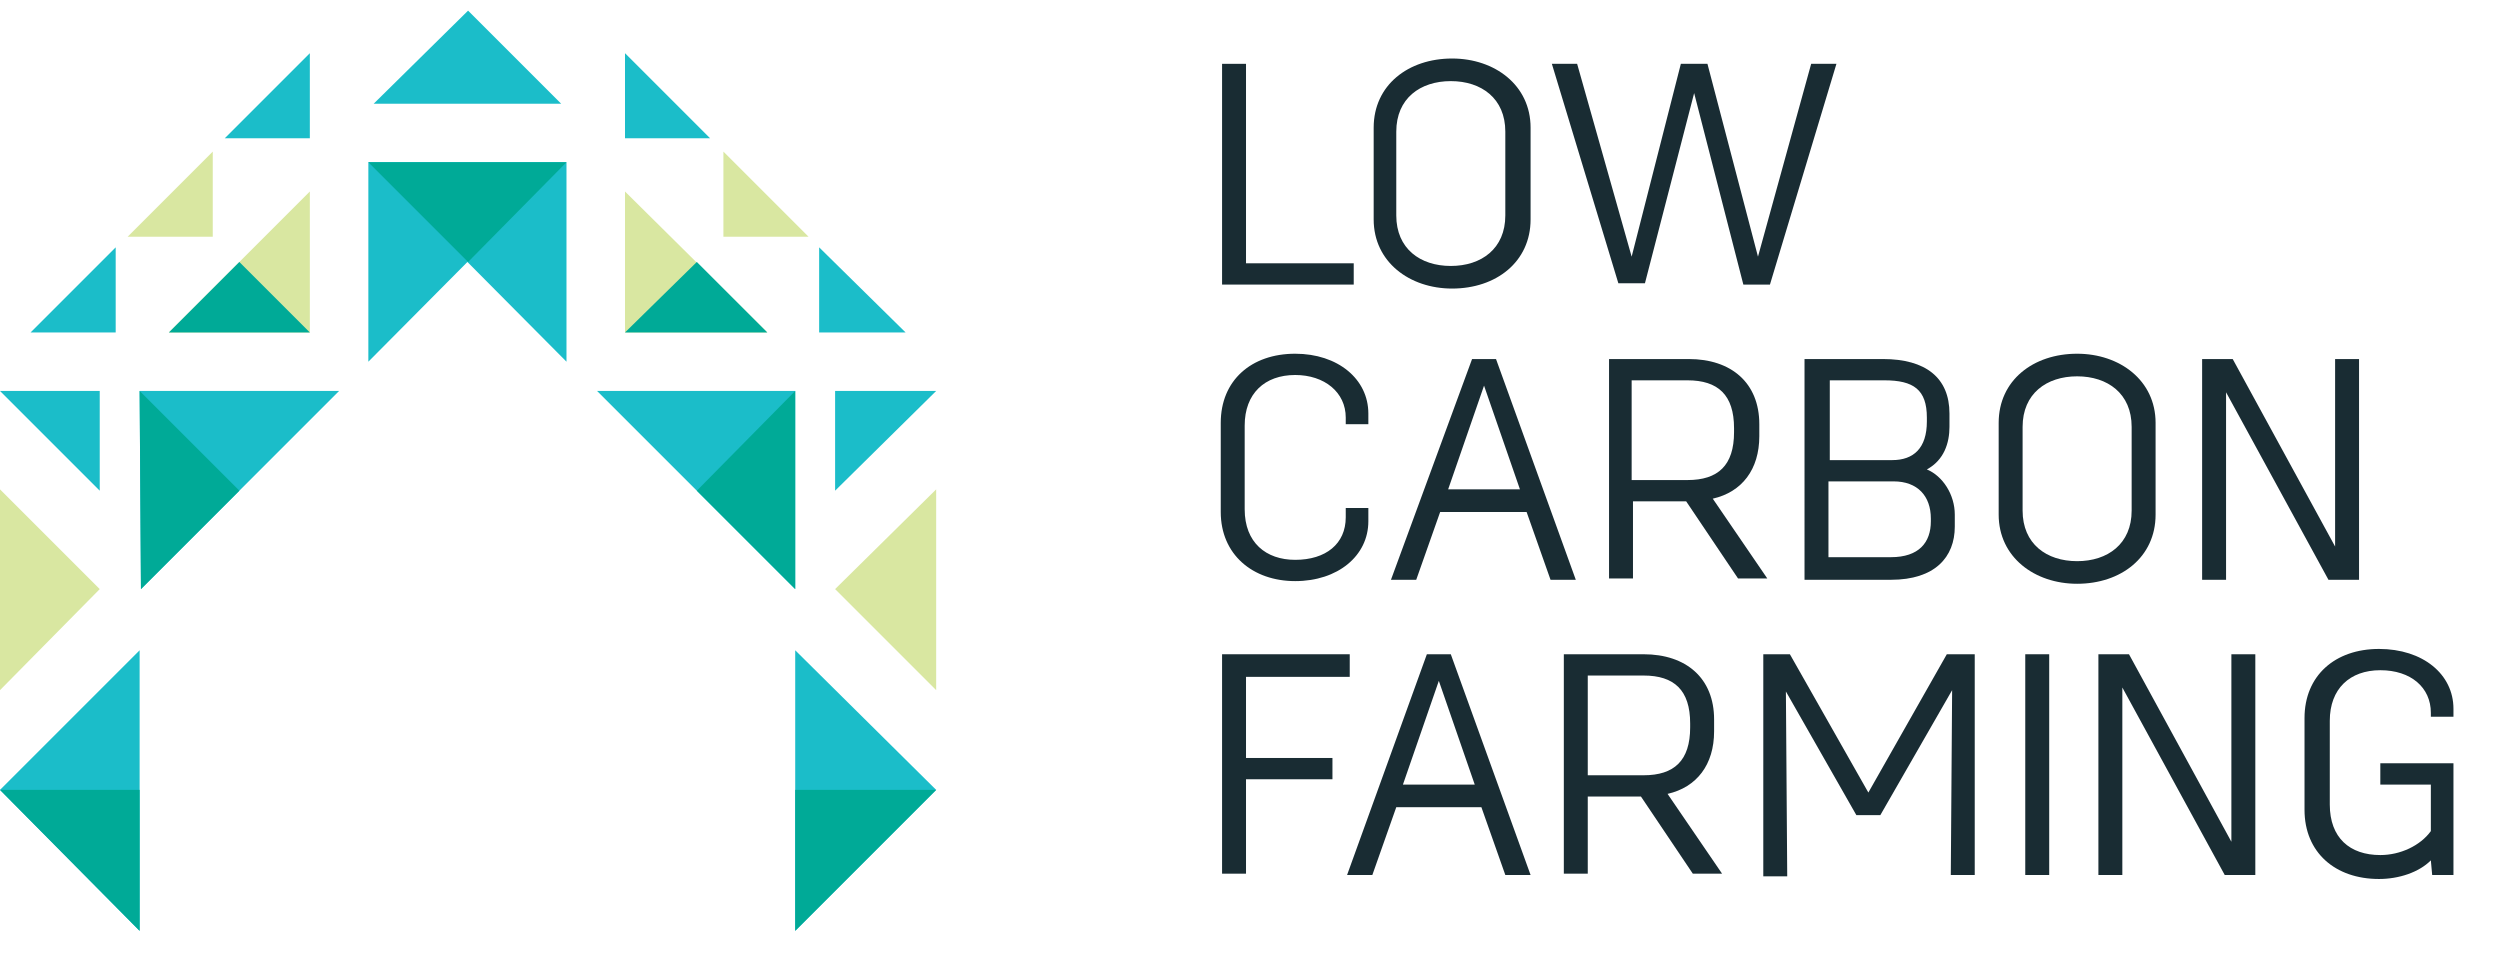 <?xml version="1.0" encoding="utf-8"?>
<!-- Generator: Adobe Illustrator 22.0.1, SVG Export Plug-In . SVG Version: 6.00 Build 0)  -->
<svg version="1.1" id="Layer_1" xmlns="http://www.w3.org/2000/svg" xmlns:xlink="http://www.w3.org/1999/xlink" x="0px" y="0px"
	 viewBox="0 0 188 72" style="enable-background:new 0 0 188 72;" xml:space="preserve">
<style type="text/css">
	.st0{fill:#1BBDC9;}
	.st1{fill:#D9E7A1;}
	.st2{fill:#00AA97;}
	.st3{enable-background:new    ;}
	.st4{fill:#192C33;}
</style>
<g>
	<polygon id="XMLID_26_" class="st0" points="27.7,27.2 27.7,12.2 42.6,12.2 	"/>
	<polygon id="XMLID_25_" class="st0" points="10.6,44.3 10.5,29.4 25.5,29.4 	"/>
	<polygon id="XMLID_24_" class="st0" points="10.5,70 0,59.4 10.5,48.9 	"/>
	<polygon id="XMLID_23_" class="st1" points="23.3,14.4 23.3,25 12.7,25 	"/>
	<polygon id="XMLID_22_" class="st1" points="0,36.8 7.5,44.3 0,51.9 	"/>
	<polygon id="XMLID_21_" class="st0" points="0,29.4 7.5,29.4 7.5,36.9 	"/>
	<polygon id="XMLID_20_" class="st0" points="23.3,4 23.3,10.4 16.9,10.4 	"/>
	<polygon id="XMLID_19_" class="st0" points="8.7,18.6 8.7,25 2.3,25 	"/>
	<polygon id="XMLID_18_" class="st1" points="16,11.4 16,17.8 9.6,17.8 	"/>
	<polygon id="XMLID_17_" class="st0" points="42.6,27.2 42.6,12.2 27.7,12.2 	"/>
	<polygon id="XMLID_16_" class="st0" points="42.2,7.8 35.2,0.8 28.1,7.8 	"/>
	<polygon id="XMLID_15_" class="st2" points="0,59.4 10.5,59.4 10.5,70 	"/>
	<polygon id="XMLID_14_" class="st2" points="10.5,29.4 18,36.9 10.6,44.3 	"/>
	<polygon id="XMLID_13_" class="st2" points="42.6,12.2 35.2,19.7 27.7,12.2 	"/>
	<polygon id="XMLID_12_" class="st2" points="18,19.7 23.3,25 12.7,25 	"/>
	<g>
		<polygon id="XMLID_11_" class="st0" points="59.8,44.3 59.8,29.4 44.9,29.4 		"/>
		<polygon id="XMLID_10_" class="st0" points="59.8,70 70.4,59.4 59.8,48.9 		"/>
		<polygon id="XMLID_9_" class="st1" points="47,14.4 47,25 57.7,25 		"/>
		<polygon id="XMLID_8_" class="st1" points="70.4,36.8 62.8,44.3 70.4,51.9 		"/>
		<polygon id="XMLID_7_" class="st0" points="70.4,29.4 62.8,29.4 62.8,36.9 		"/>
		<polygon id="XMLID_6_" class="st0" points="47,4 47,10.4 53.4,10.4 		"/>
		<polygon id="XMLID_5_" class="st0" points="61.6,18.6 61.6,25 68.1,25 		"/>
		<polygon id="XMLID_4_" class="st1" points="54.4,11.4 54.4,17.8 60.8,17.8 		"/>
		<polygon id="XMLID_3_" class="st2" points="70.4,59.4 59.8,59.4 59.8,70 		"/>
		<polygon id="XMLID_2_" class="st2" points="59.8,29.4 52.4,36.9 59.8,44.3 		"/>
		<polygon id="XMLID_1_" class="st2" points="52.4,19.7 47,25 57.7,25 		"/>
	</g>
	<g class="st3">
		<path class="st4" d="M91.9,4.8h1.8v15h8.1v1.6h-9.9V4.8z"/>
		<path class="st4" d="M103.3,9.6c0-3.2,2.6-5.2,5.9-5.2c3.2,0,5.9,2,5.9,5.2v6.9c0,3.2-2.6,5.2-5.9,5.2c-3.2,0-5.9-2-5.9-5.2V9.6z
			 M105,16.2c0,2.5,1.8,3.8,4.1,3.8c2.3,0,4.1-1.3,4.1-3.8V9.9c0-2.5-1.8-3.8-4.1-3.8c-2.3,0-4.1,1.3-4.1,3.8V16.2z"/>
		<path class="st4" d="M116.7,4.8h1.9l4.1,14.5l3.7-14.5h2l3.8,14.5l4-14.5h1.9l-5,16.6h-2L127.4,7l-3.7,14.3h-2L116.7,4.8z"/>
	</g>
	<g class="st3">
		<path class="st4" d="M91.8,31.8c0-3.2,2.3-5.2,5.6-5.2c3.2,0,5.5,1.9,5.5,4.5v0.8h-1.7v-0.5c0-1.9-1.6-3.2-3.8-3.2
			c-2.3,0-3.8,1.4-3.8,3.8v6.3c0,2.5,1.6,3.8,3.8,3.8c2.3,0,3.8-1.2,3.8-3.2v-0.7h1.7v1c0,2.6-2.3,4.5-5.5,4.5c-3.2,0-5.6-2-5.6-5.2
			V31.8z"/>
		<path class="st4" d="M110.7,27h1.8l6,16.6h-1.9l-1.8-5.1h-6.5l-1.8,5.1h-1.9L110.7,27z M114.3,36.8l-2.7-7.8l-2.7,7.8H114.3z"/>
		<path class="st4" d="M121,27h6c3.2,0,5.3,1.8,5.3,4.9v0.9c0,2.5-1.3,4.2-3.5,4.7l4.1,6h-2.2l-3.9-5.8h-4v5.8H121V27z M126.9,36.1
			c2.3,0,3.5-1.1,3.5-3.6v-0.3c0-2.5-1.2-3.6-3.5-3.6h-4.2v7.5H126.9z"/>
		<path class="st4" d="M135.8,27h5.8c3.2,0,5,1.4,5,4.1v1c0,1.2-0.4,2.5-1.7,3.2c1.2,0.5,2.1,1.9,2.1,3.4v0.9c0,2.3-1.5,4-4.8,4
			h-6.5V27z M142.3,34.6c1.6,0,2.6-0.9,2.6-2.9v-0.3c0-2.1-1-2.8-3.2-2.8h-4.1v6H142.3z M142.2,41.9c2.1,0,3-1.1,3-2.7V39
			c0-1.7-1-2.8-2.8-2.8h-4.9v5.7H142.2z"/>
		<path class="st4" d="M150.3,31.8c0-3.2,2.6-5.2,5.9-5.2c3.2,0,5.9,2,5.9,5.2v6.9c0,3.2-2.6,5.2-5.9,5.2c-3.2,0-5.9-2-5.9-5.2V31.8
			z M152.1,38.4c0,2.5,1.8,3.8,4.1,3.8s4.1-1.3,4.1-3.8v-6.3c0-2.5-1.8-3.8-4.1-3.8s-4.1,1.3-4.1,3.8V38.4z"/>
		<path class="st4" d="M165.7,27h2.2l7.7,14.1l0-14.1h1.8v16.6h-2.3l-7.7-14.1l0,14.1h-1.8V27z"/>
	</g>
	<g class="st3">
		<path class="st4" d="M91.9,49.2h9.6v1.7h-7.8V57h6.5v1.6h-6.5v7.1h-1.8V49.2z"/>
		<path class="st4" d="M107.3,49.2h1.8l6,16.6h-1.9l-1.8-5.1H105l-1.8,5.1h-1.9L107.3,49.2z M110.9,59l-2.7-7.8l-2.7,7.8H110.9z"/>
		<path class="st4" d="M117.6,49.2h6c3.2,0,5.3,1.8,5.3,4.9V55c0,2.5-1.3,4.2-3.5,4.7l4.1,6h-2.2l-3.9-5.8h-4v5.8h-1.8V49.2z
			 M123.6,58.3c2.3,0,3.5-1.1,3.5-3.6v-0.3c0-2.5-1.2-3.6-3.5-3.6h-4.2v7.5H123.6z"/>
		<path class="st4" d="M132.5,49.2h2.1l5.9,10.4l5.9-10.4h2.1v16.6h-1.8l0.1-13.9l-5.4,9.4h-1.8l-5.3-9.3l0.1,13.9h-1.8V49.2z"/>
		<path class="st4" d="M152.3,49.2h1.8v16.6h-1.8V49.2z"/>
		<path class="st4" d="M157.9,49.2h2.2l7.7,14.1l0-14.1h1.8v16.6h-2.3l-7.7-14.1l0,14.1h-1.8V49.2z"/>
		<path class="st4" d="M173.3,54c0-3.2,2.3-5.2,5.6-5.2s5.6,1.9,5.6,4.5v0.6h-1.7v-0.3c0-1.9-1.5-3.2-3.8-3.2
			c-2.3,0-3.8,1.4-3.8,3.8v6.3c0,2.5,1.5,3.8,3.8,3.8c1.5,0,3-0.7,3.8-1.8V59H179v-1.6h5.5v8.4h-1.6l-0.1-1.1
			c-0.9,0.9-2.4,1.4-3.9,1.4c-3.3,0-5.6-2-5.6-5.2V54z"/>
	</g>
</g>
</svg>
